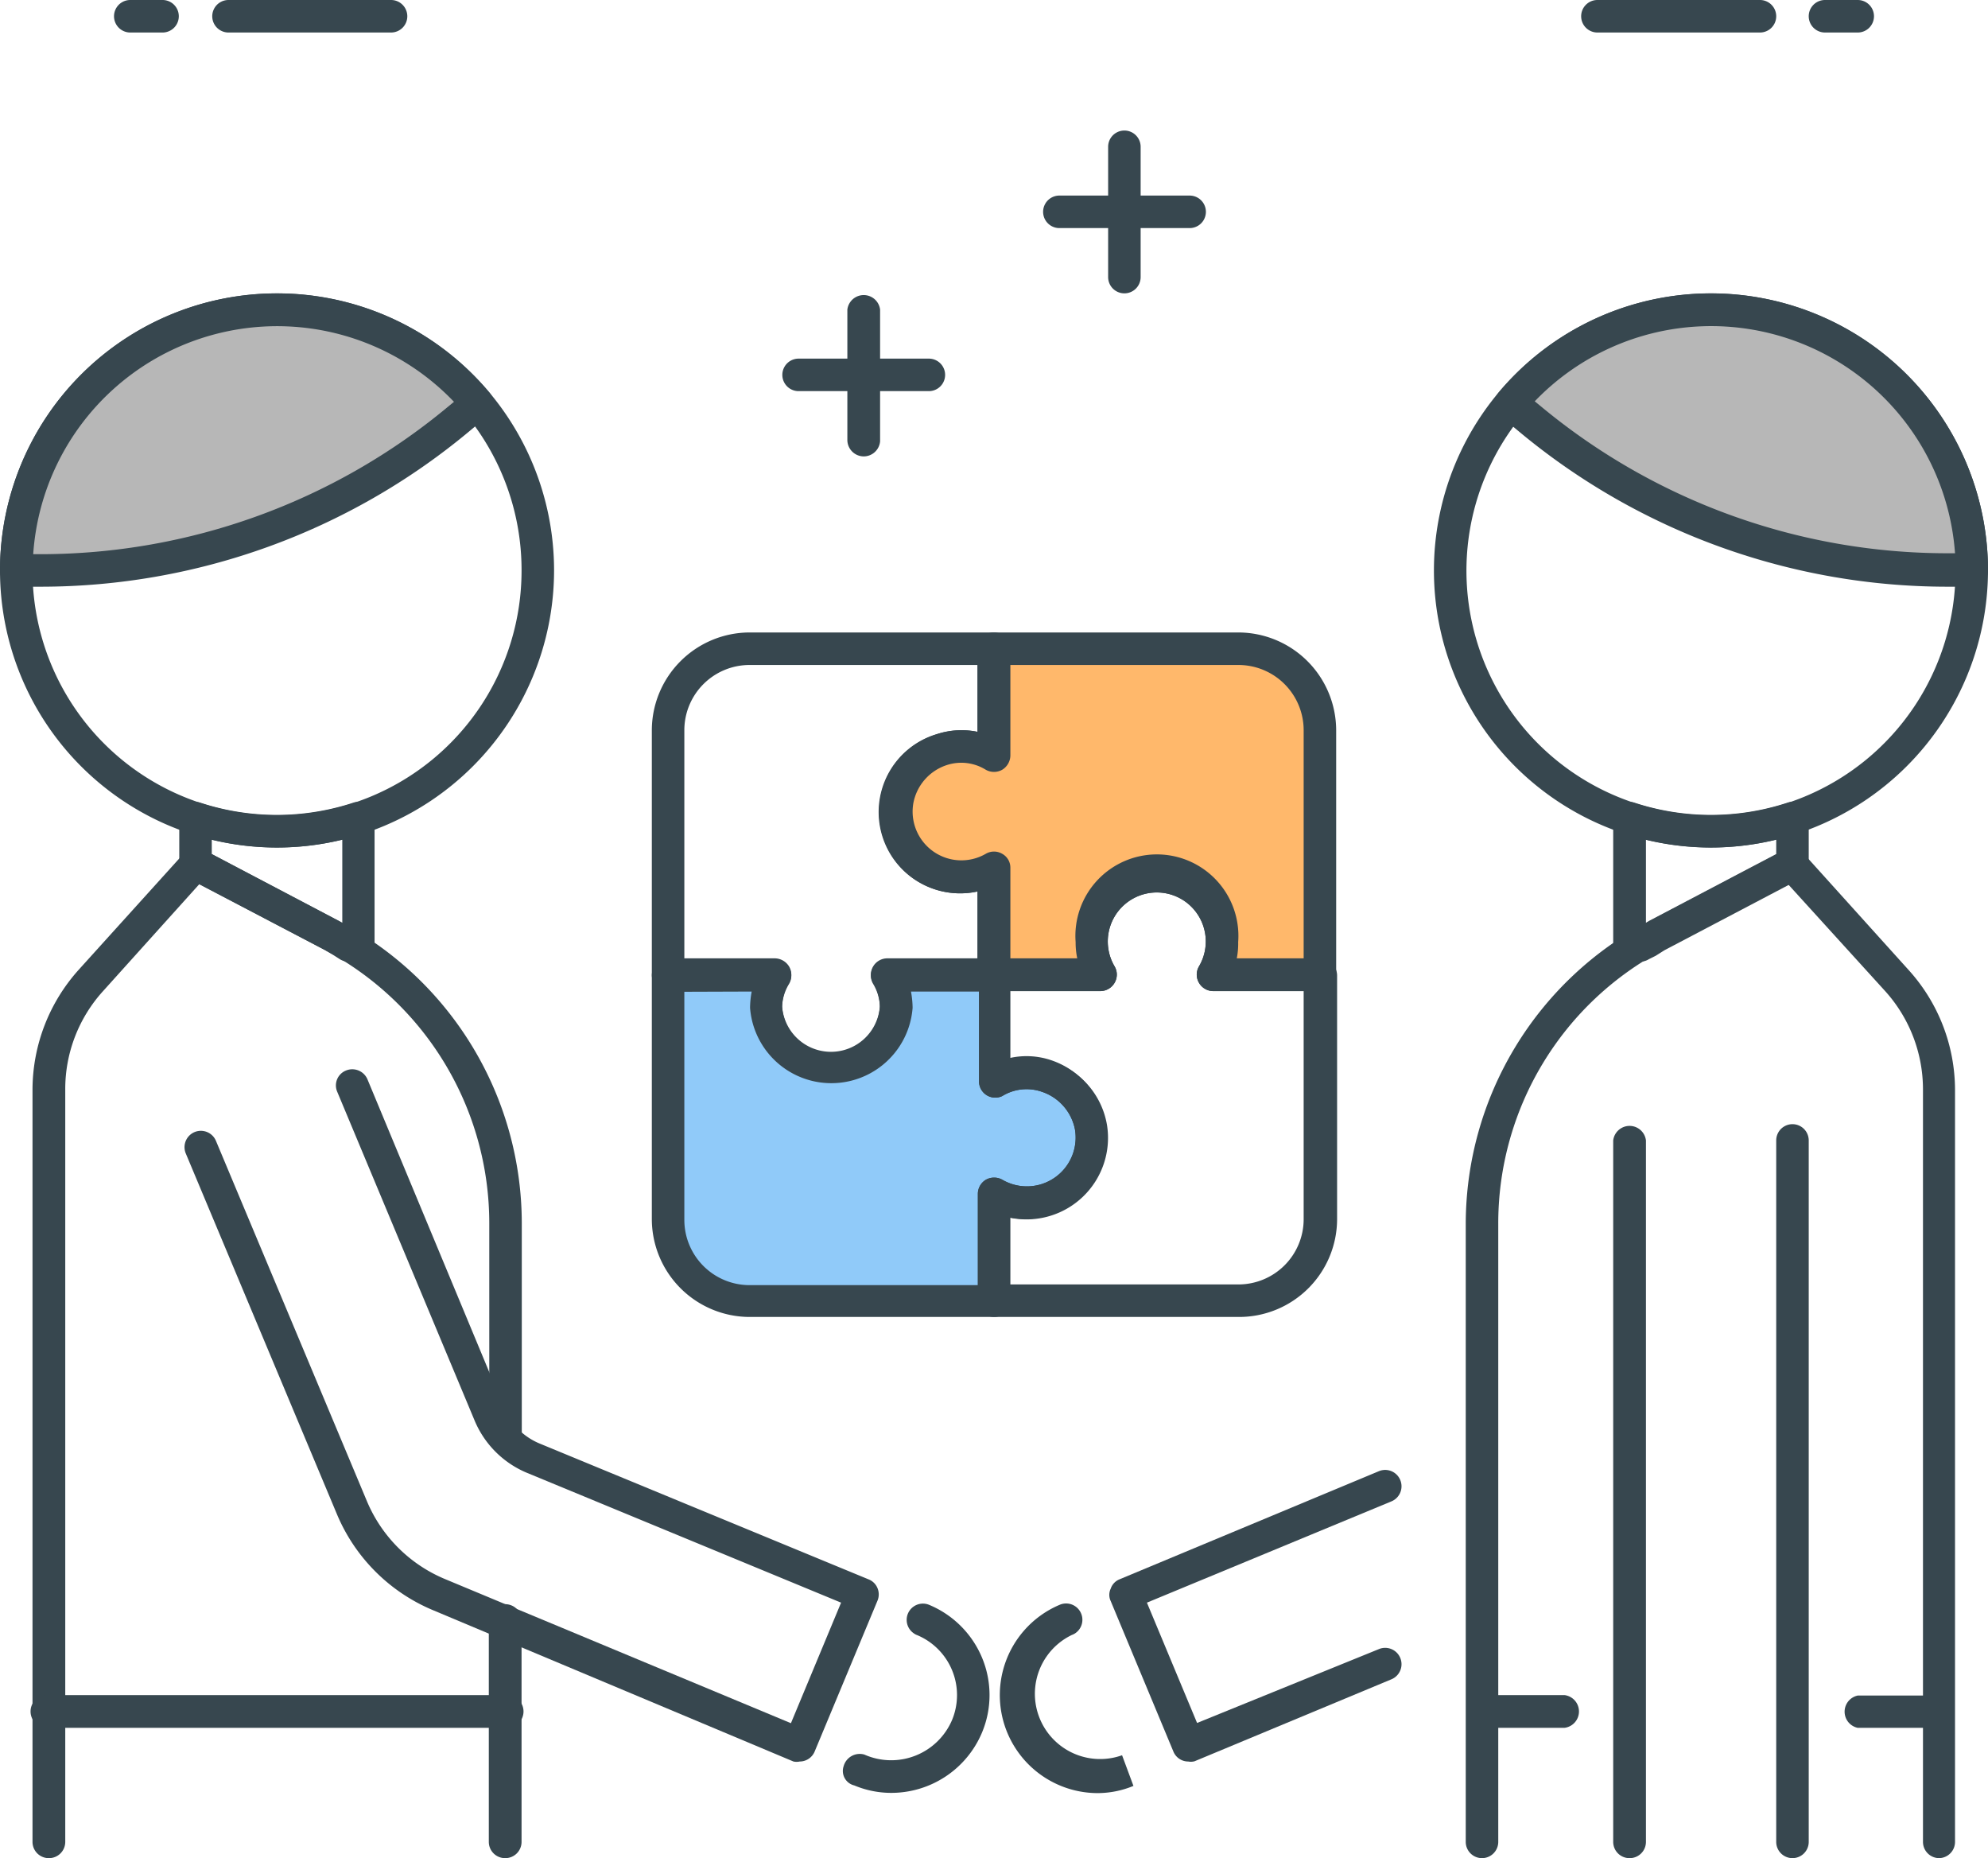 <svg xmlns="http://www.w3.org/2000/svg" viewBox="0 0 85.61 80" width="85.61" height="80"><defs><style>.cls-1{fill:#37474f;}.cls-2{fill:#90caf9;}.cls-3{fill:#ffb86b;}.cls-4{fill:#b7b7b7;}</style></defs><g id="Capa_2" data-name="Capa 2"><g id="Capa_1-2" data-name="Capa 1"><path class="cls-1" d="M75.79,1.4h-7a.7.7,0,0,1-.7-.7.7.7,0,0,1,.7-.7h7a.7.7,0,0,1,.7.7A.7.7,0,0,1,75.79,1.4Z"/><path class="cls-1" d="M80,1.4H78.6a.7.7,0,0,1-.71-.7A.7.7,0,0,1,78.6,0H80a.7.7,0,0,1,.7.7A.7.7,0,0,1,80,1.4Z"/><path class="cls-1" d="M16.84,1.4h-7a.7.7,0,1,1,0-1.4h7a.7.7,0,0,1,.7.7A.7.7,0,0,1,16.84,1.4Z"/><path class="cls-1" d="M7,1.4H5.61a.7.7,0,0,1,0-1.4H7A.7.7,0,1,1,7,1.4Z"/><path class="cls-1" d="M35.79,46.88a3.51,3.51,0,0,1-3.51-3.51,4.05,4.05,0,0,1,.07-.7H28.77a.7.7,0,0,1-.7-.71V31.44a4.22,4.22,0,0,1,4.21-4.21H42.81a.7.7,0,0,1,.7.7v4.6a.73.73,0,0,1-.35.61.72.72,0,0,1-.71,0,2,2,0,0,0-1.68-.2,2.14,2.14,0,0,0-1.44,1.65,2.1,2.1,0,0,0,3.12,2.17.7.7,0,0,1,.71,0,.68.68,0,0,1,.35.61V42a.7.7,0,0,1-.7.71H39.23a4.05,4.05,0,0,1,.07.7A3.52,3.52,0,0,1,35.79,46.88Zm-6.32-5.62h3.9a.73.73,0,0,1,.61.35.7.7,0,0,1,0,.71,2,2,0,0,0-.3,1,2.11,2.11,0,0,0,4.21,0,2,2,0,0,0-.29-1,.7.7,0,0,1,0-.71.71.71,0,0,1,.61-.35h3.9V38.38a3.5,3.5,0,0,1-1.76-6.77h0a3.41,3.41,0,0,1,1.76-.1V28.63H32.28a2.81,2.81,0,0,0-2.81,2.81Z"/><path class="cls-2" d="M45.06,46.31a2.71,2.71,0,0,0-2.25.26V42h-4.6a2.78,2.78,0,0,1,.39,1.4,2.81,2.81,0,0,1-5.62,0,2.78,2.78,0,0,1,.39-1.4h-4.6V52.49A3.51,3.51,0,0,0,32.28,56H42.81V51.4a2.78,2.78,0,0,0,1.4.39A2.81,2.81,0,0,0,47,48.51,2.84,2.84,0,0,0,45.06,46.31Z"/><path class="cls-1" d="M42.81,56.7H32.28a4.22,4.22,0,0,1-4.21-4.21V42a.7.7,0,0,1,.7-.7h4.6a.73.73,0,0,1,.61.35.7.7,0,0,1,0,.71,2,2,0,0,0-.3,1,2.11,2.11,0,0,0,4.21,0,2,2,0,0,0-.29-1,.7.7,0,0,1,0-.71.71.71,0,0,1,.61-.35h4.6a.71.71,0,0,1,.7.7v3.59a3.31,3.31,0,0,1,1.76.09h0a3.5,3.5,0,0,1,2.4,2.75,3.51,3.51,0,0,1-4.16,4V56A.7.7,0,0,1,42.81,56.7Zm-13.34-14v9.82a2.81,2.81,0,0,0,2.81,2.81h9.83V51.4a.71.71,0,0,1,.35-.61.73.73,0,0,1,.7,0,2.1,2.1,0,0,0,3.13-2.17A2.13,2.13,0,0,0,44.85,47h0a2,2,0,0,0-1.69.19.7.7,0,0,1-1-.6v-3.9H39.23a4.05,4.05,0,0,1,.07.7,3.51,3.51,0,0,1-7,0,4.05,4.05,0,0,1,.07-.7Z"/><path class="cls-1" d="M53.33,56.7H42.81a.7.7,0,0,1-.7-.7V51.4a.71.71,0,0,1,.35-.61.73.73,0,0,1,.7,0,2.1,2.1,0,0,0,3.13-2.17A2.15,2.15,0,0,0,44.85,47a2,2,0,0,0-1.69.19.7.7,0,0,1-1-.6V42a.7.7,0,0,1,.7-.7h3.58a3.26,3.26,0,0,1-.07-.7,3.51,3.51,0,1,1,7,0,3.26,3.26,0,0,1-.07.7h3.58a.7.7,0,0,1,.7.7V52.49A4.22,4.22,0,0,1,53.33,56.7Zm-9.82-1.4h9.82a2.81,2.81,0,0,0,2.81-2.81V42.67h-3.9a.71.71,0,0,1-.61-.36.7.7,0,0,1,0-.7,2.11,2.11,0,1,0-3.63,0,.7.7,0,0,1,0,.7.71.71,0,0,1-.61.36h-3.9v2.88a3.31,3.31,0,0,1,1.76.09,3.51,3.51,0,0,1-1.76,6.78V55.3Z"/><path class="cls-3" d="M42.81,27.93v4.6a2.71,2.71,0,0,0-2.25-.25,2.8,2.8,0,1,0,2.25,5.09V42H47.4a2.81,2.81,0,1,1,4.84,0h4.6V31.44a3.51,3.51,0,0,0-3.51-3.51Z"/><path class="cls-1" d="M56.84,42.67h-4.6a.71.71,0,0,1-.61-.36.7.7,0,0,1,0-.7,2.11,2.11,0,1,0-3.63,0,.7.7,0,0,1,0,.7.71.71,0,0,1-.61.36h-4.6a.7.7,0,0,1-.7-.71V38.38a3.5,3.5,0,0,1-1.76-6.77,3.4,3.4,0,0,1,1.76-.1V27.93a.7.7,0,0,1,.7-.7H53.33a4.22,4.22,0,0,1,4.21,4.21V42A.7.7,0,0,1,56.84,42.67Zm-3.58-1.41h2.88V31.44a2.81,2.81,0,0,0-2.81-2.81H43.51v3.9a.73.73,0,0,1-.35.61.72.72,0,0,1-.71,0,2,2,0,0,0-1.68-.2,2.14,2.14,0,0,0-1.44,1.65,2.1,2.1,0,0,0,3.12,2.17.7.7,0,0,1,.71,0,.68.68,0,0,1,.35.61v3.89h2.88a3.26,3.26,0,0,1-.07-.7,3.51,3.51,0,1,1,7,0A3.26,3.26,0,0,1,53.26,41.26Z"/><path class="cls-1" d="M37.19,19.65a.71.71,0,0,1-.7-.7V13.33a.71.71,0,0,1,1.41,0V19A.71.71,0,0,1,37.19,19.65Z"/><path class="cls-1" d="M40,16.84H34.39a.7.7,0,1,1,0-1.4H40a.7.7,0,1,1,0,1.4Z"/><path class="cls-1" d="M48.42,12.63a.7.7,0,0,1-.7-.7V6.32a.7.7,0,1,1,1.4,0v5.61A.7.7,0,0,1,48.42,12.63Z"/><path class="cls-1" d="M51.23,9.82H45.62a.7.7,0,1,1,0-1.4h5.61a.7.7,0,1,1,0,1.4Z"/><path class="cls-1" d="M11.93,36.49A11.93,11.93,0,1,1,23.86,24.56,11.94,11.94,0,0,1,11.93,36.49Zm0-22.45A10.53,10.53,0,1,0,22.46,24.56,10.54,10.54,0,0,0,11.93,14Z"/><path class="cls-4" d="M19.72,18.07l.83-.7A11.23,11.23,0,0,0,.7,24.56H1.76A28.13,28.13,0,0,0,19.72,18.07Z"/><path class="cls-1" d="M1.76,25.26H.7a.7.7,0,0,1-.7-.7,11.93,11.93,0,0,1,21.09-7.64.71.71,0,0,1,.16.52.73.73,0,0,1-.25.47l-.84.7A28.83,28.83,0,0,1,1.76,25.26Zm-.33-1.4h.33a27.46,27.46,0,0,0,17.51-6.33h0l.28-.23A10.53,10.53,0,0,0,1.43,23.86Z"/><path class="cls-1" d="M34.44,75.84a.65.65,0,0,1-.27,0L18.66,69.33a7.71,7.71,0,0,1-4.16-4.16L8,49.66a.7.7,0,0,1,1.3-.54L15.8,64.63A6.26,6.26,0,0,0,19.2,68l14.86,6.19L36.22,69,22.69,63.41a4.19,4.19,0,0,1-2.26-2.27L14.52,47a.69.69,0,0,1,.38-.91.71.71,0,0,1,.92.37l5.9,14.18a2.81,2.81,0,0,0,1.52,1.51L37.41,68a.68.68,0,0,1,.38.38.7.7,0,0,1,0,.53l-2.7,6.48A.7.7,0,0,1,34.44,75.84Z"/><path class="cls-1" d="M21.75,80a.7.7,0,0,1-.7-.7V69.86a.71.71,0,1,1,1.41,0V79.3A.7.7,0,0,1,21.75,80Z"/><path class="cls-1" d="M2.11,80a.7.7,0,0,1-.71-.7V46.9a7.74,7.74,0,0,1,2-5.16l4.52-5a.7.7,0,0,1,.85-.15l5.83,3.07a14.7,14.7,0,0,1,7.87,13V61.9a.7.7,0,1,1-1.4,0V52.68a13.32,13.32,0,0,0-7.12-11.8L8.58,38.07,4.43,42.68A6.27,6.27,0,0,0,2.81,46.9V79.3A.7.7,0,0,1,2.11,80Z"/><path class="cls-1" d="M38.39,77.19a4.12,4.12,0,0,1-1.6-.32.64.64,0,0,1-.46-.83.72.72,0,0,1,.89-.5A2.85,2.85,0,0,0,41,74.05,2.8,2.8,0,0,0,39.5,70.4a.55.55,0,0,1-.15-.08h0A.7.7,0,0,1,40,69.09a4.23,4.23,0,0,1,2.29,2.28,4.18,4.18,0,0,1,0,3.22A4.24,4.24,0,0,1,38.39,77.19Z"/><path class="cls-1" d="M15.44,41.4H15a.68.68,0,0,1-.36-.1l-.28-.18-.39-.23L8.1,37.81a.69.69,0,0,1-.38-.62v-2A.73.73,0,0,1,8,34.65a.71.71,0,0,1,.63-.09,10.57,10.57,0,0,0,6.58,0,.71.71,0,0,1,.63.09.73.73,0,0,1,.29.57V40.7A.7.7,0,0,1,15.44,41.4ZM9.12,36.77l5.46,2.87.16.09V36.15a11.87,11.87,0,0,1-5.62,0Z"/><path class="cls-1" d="M21.75,74.39H2.11a.71.71,0,1,1,0-1.41H21.75a.71.71,0,1,1,0,1.41Z"/><path class="cls-1" d="M73.68,36.49A11.93,11.93,0,1,1,85.61,24.56,11.95,11.95,0,0,1,73.68,36.49Zm0-22.45A10.53,10.53,0,1,0,84.21,24.56,10.53,10.53,0,0,0,73.68,14Z"/><path class="cls-4" d="M65.9,18.07l-.84-.7a11.23,11.23,0,0,1,19.85,7.19H83.85A28.08,28.08,0,0,1,65.9,18.07Z"/><path class="cls-1" d="M84.91,25.26H83.85a28.83,28.83,0,0,1-18.4-6.65l-.84-.7a.71.71,0,0,1-.25-.47.75.75,0,0,1,.16-.52,11.93,11.93,0,0,1,21.09,7.64A.7.7,0,0,1,84.91,25.26Zm-18.84-8,.28.23h0a27.41,27.41,0,0,0,17.5,6.33h.34A10.53,10.53,0,0,0,66.07,17.3Z"/><path class="cls-1" d="M47.25,77.2a4.22,4.22,0,0,1-1.61-8.11.7.7,0,0,1,.89.32.7.7,0,0,1-.23.91.61.61,0,0,1-.14.07,2.81,2.81,0,0,0,2.16,5.18l.49,1.32A4.06,4.06,0,0,1,47.25,77.2Z"/><path class="cls-1" d="M51.17,75.84a.69.69,0,0,1-.64-.43l-2.7-6.48a.62.62,0,0,1,0-.53A.66.66,0,0,1,48.2,68l11.18-4.66a.7.7,0,1,1,.54,1.3L49.39,69l2.16,5.18L59.38,71a.7.7,0,1,1,.54,1.3l-8.48,3.53A.62.62,0,0,1,51.17,75.84Z"/><path class="cls-1" d="M70.18,80a.7.7,0,0,1-.71-.7V49.1a.71.71,0,0,1,1.41,0V79.3A.7.7,0,0,1,70.18,80Z"/><path class="cls-1" d="M77.19,80a.7.7,0,0,1-.7-.7V49.1a.7.7,0,1,1,1.4,0V79.3A.7.7,0,0,1,77.19,80Z"/><path class="cls-1" d="M83.51,80a.7.7,0,0,1-.7-.7V46.9a6.32,6.32,0,0,0-1.62-4.22L77,38.07l-5.35,2.81a13.31,13.31,0,0,0-7.13,11.8V79.3a.7.7,0,0,1-1.4,0V52.68a14.72,14.72,0,0,1,7.87-13l5.84-3.07a.72.72,0,0,1,.85.15l4.51,5a7.71,7.71,0,0,1,2,5.17V79.3A.7.7,0,0,1,83.51,80Z"/><path class="cls-1" d="M70.65,41.4h-.47a.7.7,0,0,1-.71-.7V35.22a.73.73,0,0,1,.29-.57.71.71,0,0,1,.63-.09,10.57,10.57,0,0,0,6.58,0,.69.69,0,0,1,.92.66v2a.7.7,0,0,1-.37.62l-5.84,3.07-.38.24L71,41.3A.65.65,0,0,1,70.65,41.4Zm.23-5.25v3.58l.15-.09,5.46-2.87v-.62A11.83,11.83,0,0,1,70.88,36.15Z"/><path class="cls-1" d="M67.37,74.39H63.86a.71.71,0,0,1,0-1.41h3.51a.71.71,0,0,1,0,1.41Z"/><path class="cls-1" d="M83.51,74.39H80A.71.71,0,0,1,80,73h3.51a.71.71,0,0,1,0,1.41Z"/></g></g></svg>